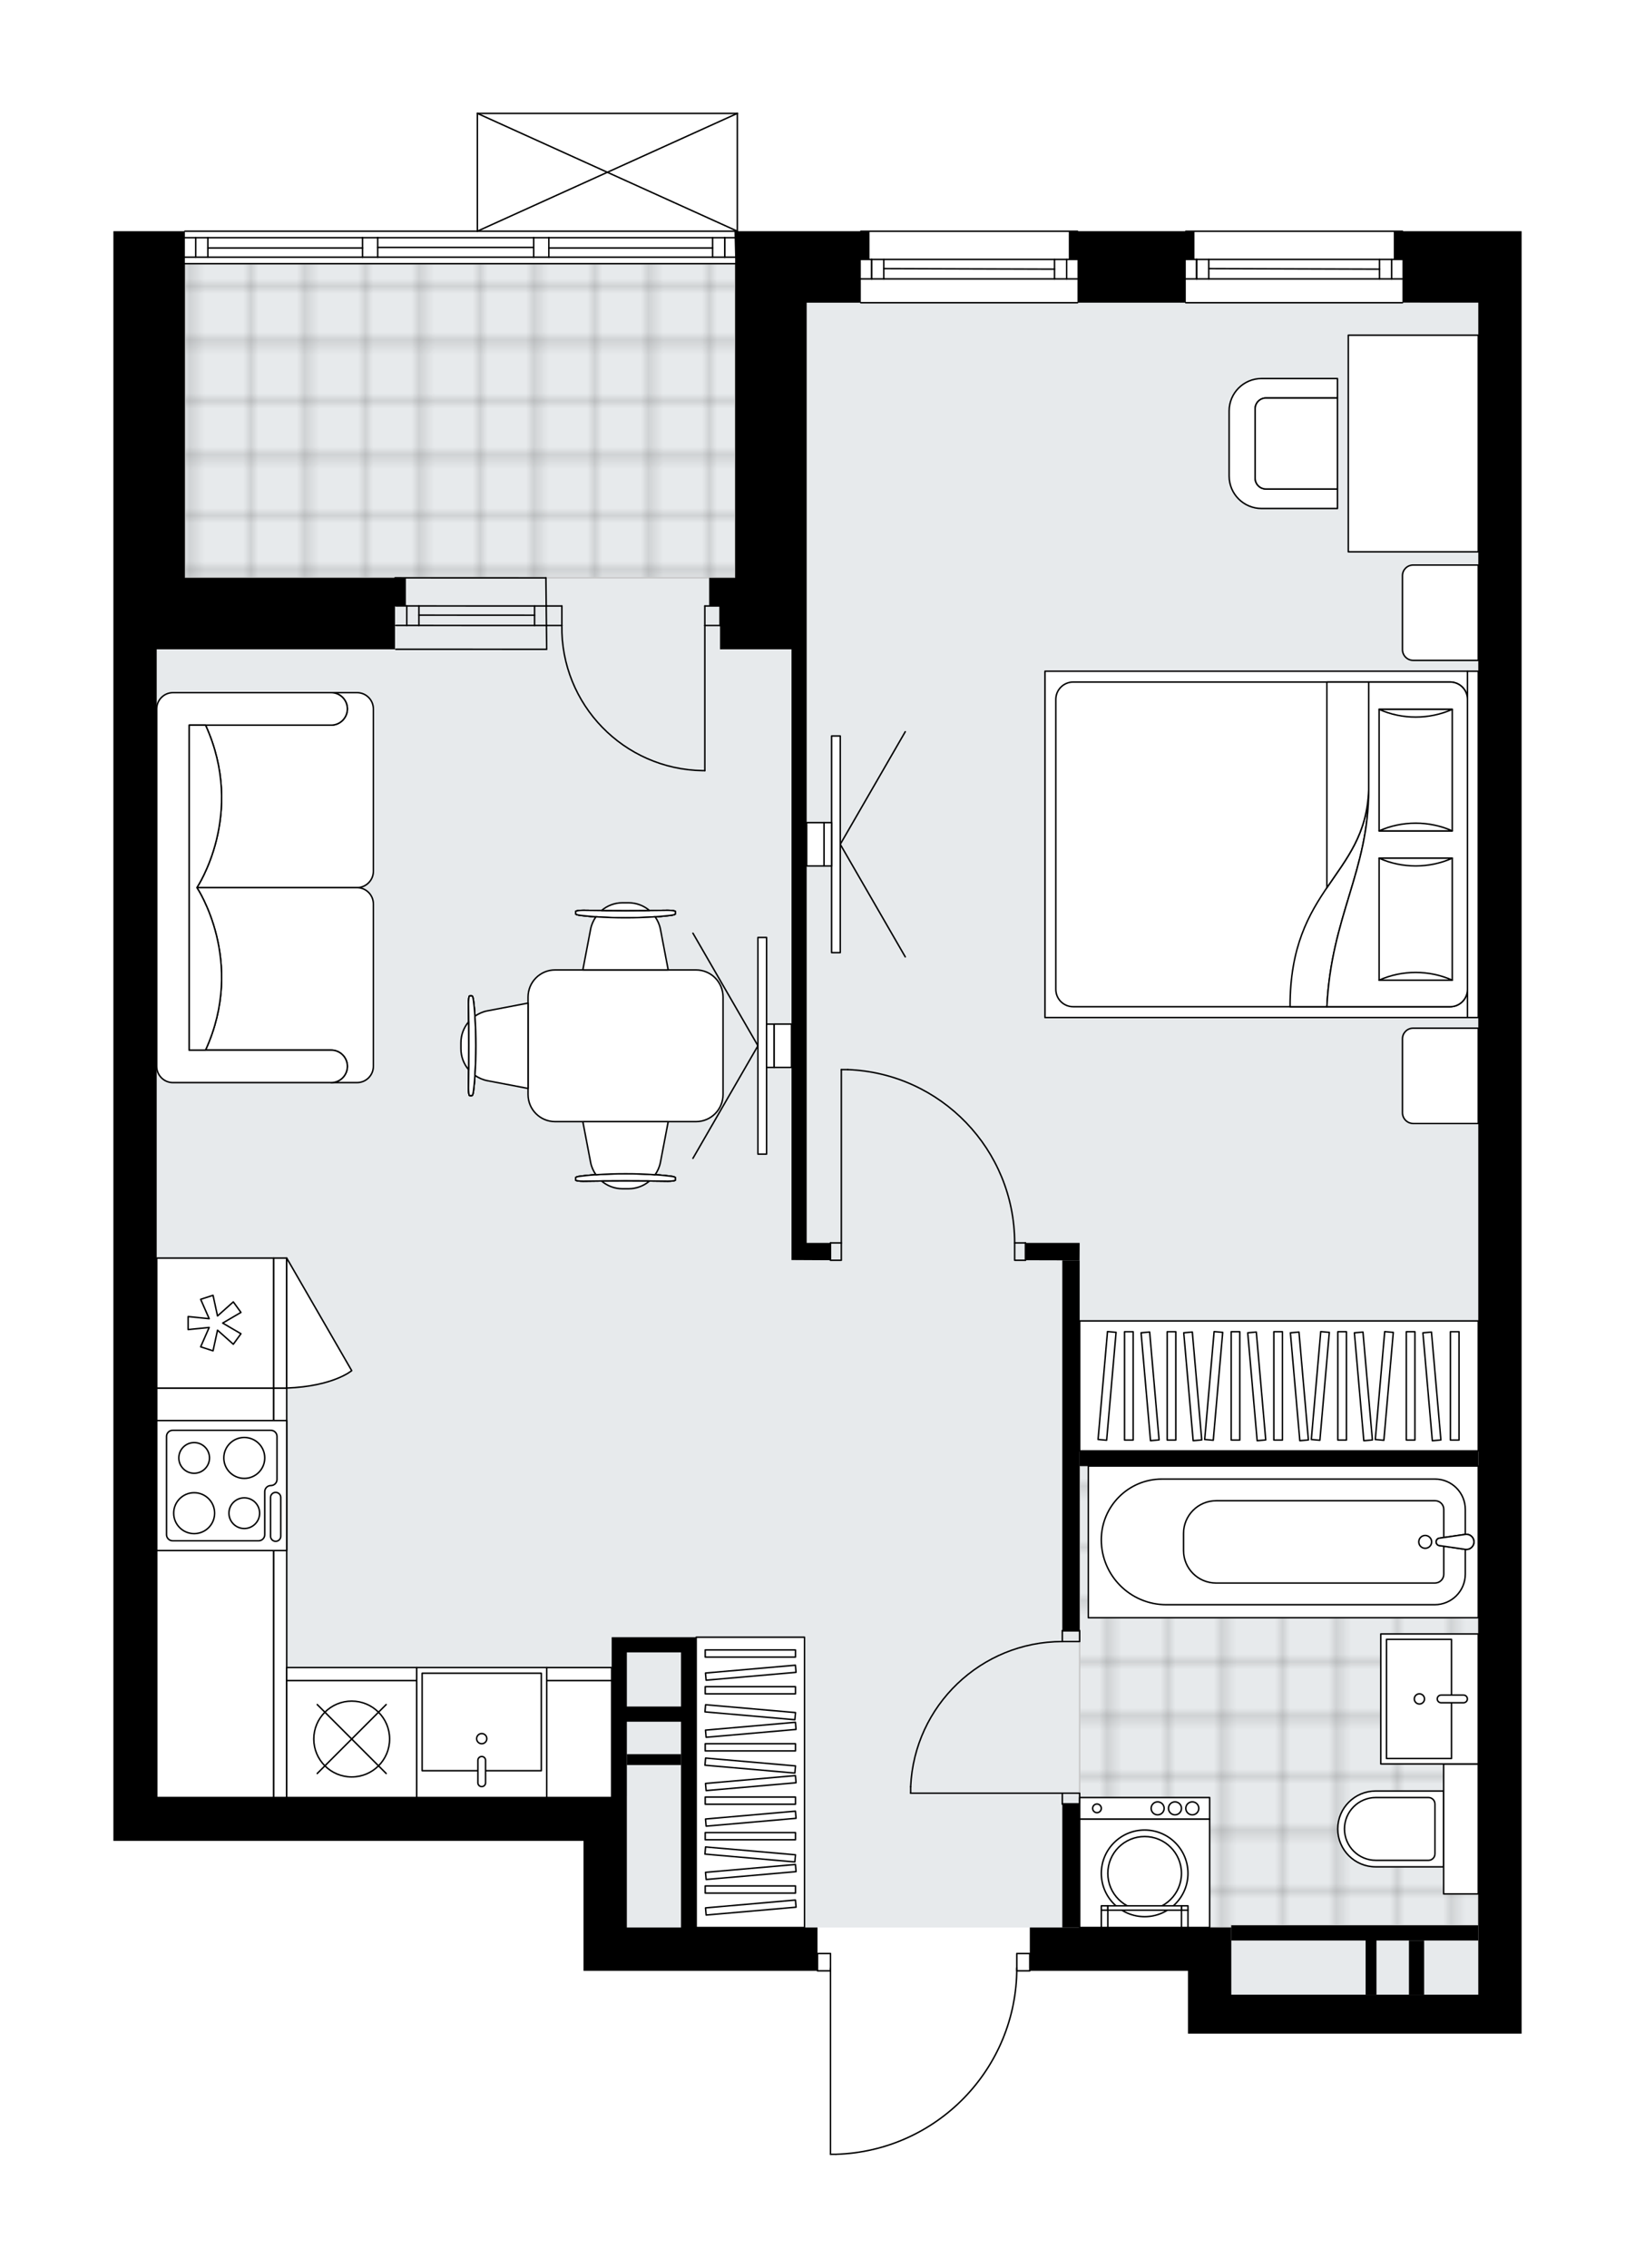 <svg xmlns="http://www.w3.org/2000/svg" xmlns:xlink="http://www.w3.org/1999/xlink" height="2000px" id="Layer_1" style="enable-background:new 0 0 1441.96 2000;" version="1.1" viewBox="0 0 1441.96 2000" width="1441.96px" x="0px" y="0px" xml:space="preserve">
<style type="text/css">
	.st0{fill:none;}
	.st1{opacity:0.25;fill:none;stroke:#070606;stroke-width:0.4;stroke-miterlimit:10;}
	.st2{fill:#FFFFFF;}
	.st3{fill:#E7EAEC;}
	.st4{fill:url(#SVGID_1_);stroke:#C8C8C8;stroke-width:1.3;stroke-miterlimit:10;}
	
		.st5{fill:url(#SVGID_00000119118292399698679950000005600580305107748764_);stroke:#C8C8C8;stroke-width:1.3;stroke-miterlimit:10;}
	.st6{fill:none;stroke:#000000;stroke-width:1.3;stroke-linecap:round;stroke-linejoin:round;stroke-miterlimit:10;}
	.st7{fill:#FFFFFF;stroke:#000000;stroke-width:1.3;stroke-linecap:round;stroke-linejoin:round;stroke-miterlimit:10;}
	.st8{fill:none;stroke:#000000;stroke-width:1.3;stroke-linecap:round;stroke-linejoin:round;}
	.st9{fill:none;stroke:#000000;stroke-width:1.3;stroke-linecap:round;stroke-linejoin:round;stroke-dasharray:9.67,9.67;}
	.st10{fill:none;stroke:#000000;stroke-width:1.3;stroke-linecap:round;stroke-linejoin:round;stroke-dasharray:10.582,10.582;}
	.st11{fill:none;stroke:#000000;stroke-width:1.3;stroke-linecap:round;stroke-linejoin:round;stroke-dasharray:11.315,11.315;}
	.st12{fill:none;stroke:#000000;stroke-width:1.3;stroke-linecap:round;stroke-linejoin:round;stroke-dasharray:9.997,9.997;}
	.st13{font-family:'Arial-BoldMT','Arial'; font-weight:bold;}
	.st14{font-size:100.145px;}
	.st15{font-size:84.738px;}
	.st16{font-family: 'ArialMT','Arial';}
	.st17{font-size:40px;}
</style>
<pattern height="14.57" id="New_Pattern_Swatch_2" patternUnits="userSpaceOnUse" style="overflow:visible;" viewBox="7.49 -22.06 14.57 14.57" width="14.57" x="-278.82" y="0.49">
	<g>
		<rect class="st0" height="14.57" width="14.57" x="7.49" y="-22.06" />
		<g>
			<rect class="st1" height="7.29" width="7.29" x="14.77" y="-7.49" />
		</g>
		<g>
			<rect class="st1" height="7.29" width="7.29" x="0.2" y="-7.49" />
		</g>
		<g>
			<rect class="st1" height="7.29" width="7.29" x="22.06" y="-14.77" />
		</g>
		<g>
			<rect class="st1" height="7.29" width="7.29" x="7.49" y="-14.77" />
			<rect class="st1" height="7.29" width="7.29" x="14.77" y="-22.06" />
		</g>
		<g>
			<rect class="st1" height="7.29" width="7.29" x="0.2" y="-22.06" />
		</g>
		<g>
			<rect class="st1" height="7.29" width="7.29" x="22.06" y="-29.35" />
		</g>
		<g>
			<rect class="st1" height="7.29" width="7.29" x="7.49" y="-29.35" />
		</g>
	</g>
</pattern>
<path class="st2" d="M1341.96,203.9v12.42v12.42v0v38.21v0v334.59v1068.82v88.85v0v34.39h-105.09v0l-150.95,0  h-38.21v-55.41l-138.83,0c0,0.36-0.29,0.65-0.65,0.65h-10.85c-0.79,41.99-17.26,81.58-46.59,111.79  c-30.07,30.97-70.39,48.73-113.54,50.01c-0.01,0-0.01,0-0.02,0h-4.79c-0.36,0-0.65-0.29-0.65-0.65v-161.15h-10.81  c-0.36,0-0.65-0.29-0.65-0.65l-167.49,0h-38.21l0-114.64H115.84v0H100l0-1356.6v0v-20.97v-17.24V203.9l62.4,0v0  c0-0.36,0.29-0.65,0.65-0.65l257.3,0V100c0,0,0-0.01,0-0.01c0-0.04,0.02-0.08,0.02-0.12c0.01-0.04,0.01-0.09,0.03-0.13  c0,0,0,0,0-0.01c0.01-0.03,0.03-0.04,0.05-0.07c0.03-0.05,0.05-0.09,0.09-0.13c0.03-0.03,0.07-0.05,0.1-0.07  c0.04-0.02,0.07-0.05,0.11-0.07c0.05-0.02,0.1-0.02,0.15-0.03c0.03,0,0.06-0.02,0.09-0.02h229.29c0.04,0,0.07,0.01,0.1,0.02  c0.05,0.01,0.1,0.01,0.14,0.03c0.04,0.02,0.07,0.04,0.11,0.07c0.03,0.02,0.07,0.04,0.1,0.07c0.04,0.04,0.06,0.08,0.09,0.13  c0.02,0.02,0.04,0.04,0.05,0.07c0,0,0,0,0,0.01c0.02,0.04,0.02,0.09,0.03,0.13c0.01,0.04,0.02,0.08,0.02,0.12c0,0,0,0.01,0,0.01  v103.9l107.62,0c0.03-0.34,0.3-0.6,0.64-0.6h191.07c0.34,0,0.62,0.27,0.64,0.6l94.25,0c0.03-0.34,0.3-0.6,0.64-0.6h191.07  c0.34,0,0.62,0.27,0.64,0.6L1341.96,203.9z" id="background" />
<g id="floor">
	<polygon class="st3" points="1303.74,1313.39 1303.74,266.96 781.16,266.96 648.37,266.96 648.37,232.56 163.05,232.56    163.05,509.67 138.21,509.67 138.21,1584.05 552.83,1584.05 552.83,1699.99 1085.92,1699.99 1085.92,1759.22 1303.74,1759.22    1303.74,1313.39  " />
	<pattern id="SVGID_1_" patternTransform="matrix(6.74 0 0 6.74 39457.137 30326.252)" xlink:href="#New_Pattern_Swatch_2">
	</pattern>
	<polygon class="st4" points="1303.74,1293.01 1221.58,1293.01 1095.94,1293.01 952.17,1293.01 952.17,1699.99 1085.92,1699.99    1085.92,1698.08 1143.24,1698.08 1143.24,1698.08 1303.74,1698.08  " />
	
		<pattern id="SVGID_00000013171141345905489590000010946886953277042824_" patternTransform="matrix(6.74 0 0 6.74 39457.137 30326.252)" xlink:href="#New_Pattern_Swatch_2">
	</pattern>
	
		<rect height="277.05" style="fill:url(#SVGID_00000013171141345905489590000010946886953277042824_);stroke:#C8C8C8;stroke-width:1.3;stroke-miterlimit:10;" width="485.32" x="163.05" y="232.56" />
	<g id="LINE_00000163049438923370581700000005414246713971432069_">
		<line class="st6" x1="482.14" x2="349.07" y1="551.65" y2="551.6" />
	</g>
	<g id="LINE_00000173881368554046098340000017833631787863879553_">
		<line class="st6" x1="482.14" x2="349.07" y1="534.46" y2="534.41" />
	</g>
	<g id="LINE_00000132796648463078481920000017086384629277794450_">
		<line class="st6" x1="471.44" x2="369.46" y1="542.58" y2="542.53" />
	</g>
	<g id="LINE_00000161601219441849037810000005103596969343900068_">
		<line class="st6" x1="358.76" x2="358.76" y1="551.6" y2="534.41" />
	</g>
	<g id="LINE_00000147181498157597595370000016416421603952716695_">
		<line class="st6" x1="471.44" x2="471.44" y1="551.65" y2="534.46" />
	</g>
	<g id="LINE_00000098213216053389018400000010648582637556839609_">
		<line class="st6" x1="482.14" x2="349.07" y1="572.67" y2="572.62" />
	</g>
	<g id="LINE_00000146468099986583175220000000758371720235197627_">
		<line class="st6" x1="348.39" x2="481.47" y1="509.62" y2="509.67" />
	</g>
	<g id="LINE_00000000200509635186317710000014115918933267659436_">
		<line class="st6" x1="369.46" x2="369.46" y1="551.62" y2="534.42" />
	</g>
	<g id="LINE_00000139251735853555034350000017062961662605396927_">
		<line class="st6" x1="482.14" x2="481.47" y1="572.67" y2="509.67" />
	</g>
	<g id="LINE_00000024682798129868895520000009931981013218140552_">
		<line class="st6" x1="648.37" x2="163.05" y1="232.57" y2="232.56" />
	</g>
	<g id="LINE_00000139996151099661827950000017249791717042372521_">
		<line class="st6" x1="639.16" x2="639.16" y1="226.83" y2="209.64" />
	</g>
	<g id="LINE_00000081635032358046956500000002250013924958697611_">
		<line class="st6" x1="172.61" x2="172.61" y1="226.83" y2="209.64" />
	</g>
	<g id="LINE_00000008858944633313992860000008750363201207871632_">
		<line class="st6" x1="484.05" x2="628.46" y1="218.71" y2="218.71" />
	</g>
	<g id="LINE_00000076595920891282165840000002429830299381899196_">
		<line class="st6" x1="183.31" x2="319.73" y1="218.71" y2="218.71" />
	</g>
	<g id="LINE_00000053519526707483620700000000764988722358712712_">
		<line class="st6" x1="183.31" x2="183.31" y1="209.64" y2="226.83" />
	</g>
	<g id="LINE_00000164481130513975121560000016623216211939080383_">
		<line class="st6" x1="639.16" x2="639.16" y1="226.83" y2="209.64" />
	</g>
	<g id="LINE_00000155140159928904180250000015525551615135380653_">
		<line class="st6" x1="628.46" x2="628.46" y1="209.64" y2="226.83" />
	</g>
	<g id="LINE_00000084505153284189633380000001714361523173355154_">
		<line class="st6" x1="470.68" x2="470.68" y1="226.83" y2="209.64" />
	</g>
	<g id="LINE_00000019671235730015326810000011757954525988440972_">
		<line class="st6" x1="470.68" x2="484.05" y1="209.64" y2="209.64" />
	</g>
	<g id="LINE_00000147923177523233098960000017229233748821594042_">
		<line class="st6" x1="484.05" x2="484.05" y1="209.64" y2="226.83" />
	</g>
	<g id="LINE_00000142162855024500954030000014477881944857590950_">
		<line class="st6" x1="484.05" x2="470.68" y1="226.83" y2="226.83" />
	</g>
	<g id="LINE_00000176731039142225197630000006803092207412151990_">
		<line class="st6" x1="163.05" x2="648.37" y1="203.9" y2="203.9" />
	</g>
	<g id="LINE_00000069366746024886812520000004608541126170065056_">
		<line class="st6" x1="319.73" x2="319.73" y1="226.83" y2="209.64" />
	</g>
	<g id="LINE_00000179648549915916875410000015008892262400773269_">
		<line class="st6" x1="319.73" x2="333.11" y1="209.64" y2="209.64" />
	</g>
	<g id="LINE_00000156566572498964136920000007409952572859048638_">
		<line class="st6" x1="333.11" x2="333.11" y1="209.64" y2="226.83" />
	</g>
	<g id="LINE_00000044879131516221766860000006369647464702881672_">
		<line class="st6" x1="333.11" x2="319.73" y1="226.83" y2="226.83" />
	</g>
	<g id="LINE_00000135676144886533599570000010564269338650263170_">
		<line class="st6" x1="333.11" x2="470.68" y1="218.23" y2="218.23" />
	</g>
	<g id="LWPOLYLINE_00000110467948711832254290000013759531474219350414_">
		<line class="st6" x1="319.73" x2="163.05" y1="226.83" y2="226.83" />
	</g>
	<g id="LWPOLYLINE_00000109000629558740312740000000055520917448067229_">
		<line class="st6" x1="333.11" x2="470.68" y1="226.83" y2="226.83" />
	</g>
	<g id="LWPOLYLINE_00000178899844808680361680000003606099978965884331_">
		<line class="st6" x1="484.05" x2="648.37" y1="226.83" y2="226.83" />
	</g>
	<g id="LWPOLYLINE_00000181056650122761792110000009706500037605338250_">
		<line class="st6" x1="319.73" x2="163.05" y1="209.64" y2="209.64" />
	</g>
	<g id="LWPOLYLINE_00000096769528111763382090000006491216681923202944_">
		<line class="st6" x1="333.11" x2="470.68" y1="209.64" y2="209.64" />
	</g>
	<g id="LWPOLYLINE_00000123423482534546814540000003365397765540515990_">
		<line class="st6" x1="484.05" x2="648.37" y1="209.64" y2="209.64" />
	</g>
	<g id="LINE_00000106867727452613524310000011248950601869722553_">
		<line class="st6" x1="1045.8" x2="1236.87" y1="203.95" y2="203.95" />
	</g>
	<g id="LINE_00000054972806335614576880000017822294793105043628_">
		<line class="st6" x1="1236.87" x2="1045.8" y1="245.99" y2="245.99" />
	</g>
	<g id="LINE_00000065763405142474402220000016979204731354937736_">
		<line class="st6" x1="1055.35" x2="1055.35" y1="228.79" y2="245.99" />
	</g>
	<g id="LINE_00000039100805318943154930000004872691275964868254_">
		<line class="st6" x1="1227.32" x2="1227.32" y1="228.79" y2="245.99" />
	</g>
	<g id="LINE_00000145739135867812938060000001628952090182039447_">
		<line class="st6" x1="1236.87" x2="1045.8" y1="228.79" y2="228.79" />
	</g>
	<g id="LINE_00000182491760898554414530000016335053673781650573_">
		<line class="st6" x1="1216.62" x2="1066.06" y1="237.39" y2="236.91" />
	</g>
	<g id="LINE_00000074410981065413735930000009620579499863621018_">
		<line class="st6" x1="1216.62" x2="1216.62" y1="245.99" y2="228.79" />
	</g>
	<g id="LINE_00000010294897938547935580000008540470298151681673_">
		<line class="st6" x1="1055.35" x2="1055.35" y1="228.79" y2="245.99" />
	</g>
	<g id="LINE_00000046317776397860483530000002130774222199180455_">
		<line class="st6" x1="1066.06" x2="1066.06" y1="245.99" y2="228.79" />
	</g>
	<g id="LINE_00000155132394374514670830000006602843182707296699_">
		<line class="st6" x1="1236.87" x2="1045.8" y1="267.01" y2="267.01" />
	</g>
	<g id="LINE_00000073688525354190734150000004409110564810175119_">
		<line class="st6" x1="759.19" x2="950.27" y1="203.95" y2="203.95" />
	</g>
	<g id="LINE_00000001622498500166607800000010576188220155952298_">
		<line class="st6" x1="950.27" x2="759.19" y1="245.99" y2="245.99" />
	</g>
	<g id="LINE_00000086693465312857774560000014006346354643574971_">
		<line class="st6" x1="768.75" x2="768.75" y1="228.79" y2="245.99" />
	</g>
	<g id="LINE_00000070808566392657054760000013515290690162925979_">
		<line class="st6" x1="940.71" x2="940.71" y1="228.79" y2="245.99" />
	</g>
	<g id="LINE_00000064346926134432831680000011855812621668790947_">
		<line class="st6" x1="950.27" x2="759.19" y1="228.79" y2="228.79" />
	</g>
	<g id="LINE_00000147201279636769584200000000247709264221928886_">
		<line class="st6" x1="930.01" x2="779.45" y1="237.39" y2="236.91" />
	</g>
	<g id="LINE_00000183210337950462151720000005510292166834966199_">
		<line class="st6" x1="930.01" x2="930.01" y1="245.99" y2="228.79" />
	</g>
	<g id="LINE_00000033333093665573533040000013547585249891928741_">
		<line class="st6" x1="768.75" x2="768.75" y1="228.79" y2="245.99" />
	</g>
	<g id="LINE_00000024689256148145164870000016689973713033833358_">
		<line class="st6" x1="779.45" x2="779.45" y1="245.99" y2="228.79" />
	</g>
	<g id="LINE_00000115483574321543594810000011798804470484937365_">
		<line class="st6" x1="950.27" x2="759.19" y1="267.01" y2="267.01" />
	</g>
	<g id="LWPOLYLINE_00000037662984563413221460000007544837364878977173_">
		<rect class="st6" height="15.29" width="11.46" x="896.76" y="1722.92" />
	</g>
	<g id="LWPOLYLINE_00000034081504806410350030000009857050693202605722_">
		<rect class="st6" height="15.29" width="11.46" x="720.98" y="1722.92" />
	</g>
	<g id="LWPOLYLINE_00000053541896593345707850000014358987518898733246_">
		<path class="st6" d="M737.23,1900c88.86-2.63,159.53-75.42,159.53-164.32" />
	</g>
	<g id="LINE_00000152974197653670158690000008295390289801778095_">
		<line class="st6" x1="732.44" x2="732.44" y1="1735.68" y2="1900" />
	</g>
	<g id="LINE_00000022520660917153377720000015237920541568992130_">
		<line class="st6" x1="732.44" x2="737.23" y1="1900" y2="1900" />
	</g>
	<g id="LWPOLYLINE_00000119831874130611238190000015591882502329618354_">
		<rect class="st6" height="15.29" width="9.55" x="732.44" y="1096.2" />
	</g>
	<g id="LWPOLYLINE_00000085243265670825090150000005878377881561378986_">
		<rect class="st6" height="15.29" width="9.55" x="894.85" y="1096.2" />
	</g>
	<g id="LINE_00000145058944759562249200000006091605009306842799_">
		<line class="st6" x1="732.44" x2="732.44" y1="1096.2" y2="1111.49" />
	</g>
	<g id="LINE_00000146465864127801654070000010321750687909209491_">
		<line class="st6" x1="904.41" x2="904.41" y1="1096.2" y2="1111.49" />
	</g>
	<g id="LINE_00000136399354427862024640000007039868698757036709_">
		<line class="st6" x1="742" x2="742" y1="1096.2" y2="943.35" />
	</g>
	<g id="LINE_00000122710204710826884560000000756718691837398157_">
		<line class="st6" x1="747.73" x2="742" y1="943.35" y2="943.35" />
	</g>
	<g id="ARC_00000057844601228750566790000002736351121709914807_">
		<path class="st6" d="M747.73,943.35c82.13,3.18,147.08,70.67,147.12,152.86" />
	</g>
	<g id="LWPOLYLINE_00000068649570221108269070000004241119391823392142_">
		<rect class="st6" height="9.55" width="15.29" x="936.89" y="1581.52" />
	</g>
	<g id="LWPOLYLINE_00000173880643475720213740000017994789594580682924_">
		<rect class="st6" height="9.55" width="15.29" x="936.89" y="1438.22" />
	</g>
	<g id="LINE_00000029026712429254266410000001092870227176999606_">
		<line class="st6" x1="936.89" x2="952.18" y1="1591.08" y2="1591.08" />
	</g>
	<g id="LINE_00000153678705286026498610000017970151889360512391_">
		<line class="st6" x1="936.89" x2="952.18" y1="1438.22" y2="1438.22" />
	</g>
	<g id="LINE_00000168101023876986861410000018012488162268147134_">
		<line class="st6" x1="936.89" x2="803.14" y1="1581.52" y2="1581.52" />
	</g>
	<g id="ARC_00000148647424934299613700000013642194335878950555_">
		<path class="st6" d="M803.14,1575.79c3.18-71.57,62.11-127.97,133.75-128.02" />
	</g>
	<g id="LINE_00000114782345330861140180000000819339855005904046_">
		<line class="st6" x1="803.14" x2="803.14" y1="1581.52" y2="1575.79" />
	</g>
	<g id="ARC_00000010995251092842726220000008381502344488787390_">
		<path class="st6" d="M621.62,679.67c-0.63,0-1.25,0-1.88-0.01c-69.65-1.04-125.27-58.35-124.23-128" />
	</g>
	<g id="LINE_00000057129879191288601820000015403097703982603652_">
		<line class="st6" x1="621.62" x2="621.62" y1="551.65" y2="679.67" />
	</g>
	<g id="LINE_00000134945244934153779060000011034598006262977668_">
		<line class="st6" x1="482.14" x2="495.52" y1="551.65" y2="551.65" />
	</g>
	<g id="LINE_00000016772558481518558840000007720336790596078755_">
		<line class="st6" x1="495.52" x2="495.52" y1="551.65" y2="534.46" />
	</g>
	<g id="LINE_00000108269815978642710560000011124392274881675432_">
		<line class="st6" x1="495.52" x2="482.14" y1="534.46" y2="534.46" />
	</g>
	<g id="LINE_00000010272460921698885900000001101673814624254354_">
		<line class="st6" x1="635" x2="621.62" y1="534.46" y2="534.46" />
	</g>
	<g id="LINE_00000018916399064931934400000005547452605369358753_">
		<line class="st6" x1="621.62" x2="621.62" y1="534.46" y2="551.65" />
	</g>
	<g id="LINE_00000165920194766009586230000002309384667143675548_">
		<line class="st6" x1="621.62" x2="635" y1="551.65" y2="551.65" />
	</g>
	<g id="LINE_00000060006042558301304450000002858957470394943622_">
		<line class="st6" x1="635" x2="635" y1="534.46" y2="551.65" />
	</g>
	<g id="LINE_00000110462834595305068290000003570712462082360196_">
		<line class="st6" x1="421" x2="650.28" y1="100" y2="100" />
	</g>
	<g id="LINE_00000176041312367465691550000006413285714108690349_">
		<line class="st6" x1="650.28" x2="650.28" y1="100" y2="203.9" />
	</g>
	<g id="LINE_00000147212215430468597740000001627974445599958449_">
		<line class="st6" x1="421" x2="421" y1="203.9" y2="100" />
	</g>
	<g id="LWPOLYLINE_00000054245637192079374540000004075518001826451841_">
		<line class="st6" x1="650.28" x2="421" y1="203.9" y2="100" />
	</g>
	<g id="LWPOLYLINE_00000095304255280782522650000016527269064975571130_">
		<line class="st6" x1="421" x2="650.28" y1="203.9" y2="100" />
	</g>
	<g>
		<polygon points="648.37,228.74 648.37,266.96 648.37,266.96 648.37,509.66 635,509.66 625.45,509.66 625.45,534.5 635,534.46     635,572.67 648.37,572.67 698.05,572.67 698.05,1096.2 698.05,1111.31 732.44,1111.49 732.44,1096.2 711.43,1096.2 711.43,266.96     711.43,266.96 711.43,266.96 759.19,266.96 759.19,228.74 766.84,228.74 766.84,203.9 647.73,203.9   " />
		<polygon points="1229.23,203.9 1229.23,228.7 1236.87,228.7 1236.87,266.91 1303.75,266.94 1303.74,1759.22 1085.92,1759.22     1085.92,1754.48 1085.92,1738.2 1085.92,1699.99 908.23,1699.99 908.23,1738.2 1047.71,1738.2 1047.71,1793.61 1070.8,1793.61     1070.8,1793.61 1341.96,1793.61 1341.96,1776.42 1341.96,1759.22 1341.96,266.96 1341.96,249.76 1341.96,228.74 1341.96,226.83     1341.96,203.9   " />
		<polygon points="552.84,1585.35 552.84,1514.65 552.84,1518.47 600.61,1518.47 600.61,1699.99 613.98,1699.99 613.98,1518.47     613.98,1505.1 613.98,1443.95 600.61,1443.95 552.84,1443.95 552.84,1457.33 600.61,1457.33 600.61,1505.1 552.84,1505.1     552.84,1443.95 539.46,1443.95 539.46,1585.35 521.31,1585.35 138.21,1585.35 138.21,572.67 348.39,572.67 348.39,534.46     357.95,534.41 357.95,509.62 348.39,509.62 163.05,509.62 163.05,228.74 163.05,203.9 100,203.9 100,226.83 100,228.74     100,266.96 100,1623.56 131.53,1623.56 514.62,1623.56 514.62,1738.2 546.15,1738.2 720.98,1738.2 720.98,1699.99 552.84,1699.99       " />
		<rect height="108.91" width="15.29" x="936.89" y="1591.08" />
		<polygon points="1204.39,1711.45 1204.39,1759.22 1213.94,1759.22 1213.94,1711.45 1303.74,1711.45 1303.74,1698.08     1085.92,1698.08 1085.92,1699.99 1085.92,1711.45   " />
		<rect height="47.77" width="13.38" x="1242.6" y="1711.45" />
		<polygon points="950.27,266.96 1045.8,266.96 1045.8,228.74 1053.44,228.74 1053.44,203.9 942.62,203.9 942.62,228.74     950.27,228.74   " />
		<rect height="9.55" width="47.77" x="552.84" y="1547.13" />
		<polygon points="952.18,1096.2 904.41,1096.2 904.41,1111.49 952.09,1111.61   " />
		<polygon points="1303.75,1293.01 1303.75,1279.63 952.18,1279.63 952.21,1293.01   " />
		<polygon points="936.89,1438.22 952.18,1438.22 952.18,1279.63 952.18,1111.61 952.09,1111.61 936.89,1111.61   " />
	</g>
</g>
<g id="mebel">
	<g>
		
			<rect class="st7" height="103.18" transform="matrix(6.123234e-17 -1 1 6.123234e-17 -1214.978 1594.592)" width="361.12" x="9.25" y="1353.2" />
		
			<rect class="st7" height="11.46" transform="matrix(6.123234e-17 -1 1 6.123234e-17 -1157.657 1651.913)" width="361.12" x="66.57" y="1399.05" />
	</g>
	<g>
		
			<rect class="st7" height="103.18" transform="matrix(-1 -8.939262e-11 8.939262e-11 -1 1021.627 3067.515)" width="57.32" x="482.15" y="1482.17" />
		
			<rect class="st7" height="11.46" transform="matrix(-1 -8.939262e-11 8.939262e-11 -1 1021.627 2952.873)" width="57.32" x="482.15" y="1470.7" />
	</g>
	<g>
		<path class="st7" d="M1236.87,507.74v65.14c0,5.28,4.28,9.55,9.55,9.55h57.32v-84.07h-57.5    C1241.07,498.37,1236.87,502.57,1236.87,507.74z" />
		<path class="st7" d="M1236.87,916.2v65.14c0,5.28,4.28,9.55,9.55,9.55h57.32v-84.07h-57.5    C1241.07,906.83,1236.87,911.03,1236.87,916.2z" />
		<g>
			
				<rect class="st7" height="9.55" transform="matrix(-1.344722e-10 1 -1 -1.344722e-10 2043.693 -554.25)" width="305.45" x="1146.25" y="739.94" />
			
				<rect class="st7" height="372.59" transform="matrix(-1.344722e-10 1 -1 -1.344722e-10 1852.622 -363.179)" width="305.45" x="955.17" y="558.43" />
			<path class="st7" d="M1294.19,616.83v255.77c0,8.44-6.84,15.29-15.29,15.29H946.45c-8.44,0-15.29-6.84-15.29-15.29V616.83     c0-8.44,6.84-15.29,15.29-15.29h332.46C1287.35,601.55,1294.19,608.39,1294.19,616.83z" />
			<path class="st7" d="M1170.23,887.89c3.91-79.89,36.83-119.48,36.86-191.42c-2.6,76.97-69.49,85.19-69.35,191.42L1170.23,887.89z     " />
			<g>
				<path class="st7" d="M1170.23,887.89c3.91-79.89,36.83-119.48,36.86-191.42l0-94.93h71.82c8.44,0,15.29,6.84,15.29,15.29v255.77      c0,8.44-6.84,15.29-15.29,15.29L1170.23,887.89L1170.23,887.89z" />
			</g>
			
				<rect class="st7" height="64.52" transform="matrix(-1.342981e-10 1 -1 -1.342981e-10 1927.749 -569.31)" width="107.19" x="1194.93" y="646.96" />
			<path class="st7" d="M1216.27,732.81c20.27-9.08,44.25-9.08,64.52,0H1216.27z" />
			<path class="st7" d="M1280.79,625.62c-20.27,9.08-44.25,9.08-64.52,0H1280.79z" />
			
				<rect class="st7" height="64.52" transform="matrix(-1.348985e-10 1 -1 -1.348985e-10 2059.221 -437.838)" width="107.6" x="1194.73" y="778.43" />
			<path class="st7" d="M1216.27,864.49c20.27-9.11,44.25-9.11,64.52,0H1216.27z" />
			<path class="st7" d="M1280.79,756.89c-20.27,9.11-44.25,9.11-64.52,0H1280.79z" />
			<g>
				<path class="st7" d="M1207.09,696.47v-94.93h-36.86v181.38C1187.62,757.23,1205.75,735.83,1207.09,696.47z" />
			</g>
		</g>
	</g>
	<g>
		
			<rect class="st7" height="351.57" transform="matrix(1.890668e-10 -1 1 1.890668e-10 -94.35 2350.274)" width="114.64" x="1070.64" y="1046.53" />
		<g>
			
				<rect class="st7" height="7.59" transform="matrix(1.797940e-10 -1 1 1.797940e-10 -226.753 2217.871)" width="95.54" x="947.79" y="1218.52" />
			
				<rect class="st7" height="7.59" transform="matrix(1.796608e-10 -1 1 1.796608e-10 -189.133 2255.49)" width="95.54" x="985.41" y="1218.52" />
			
				<rect class="st7" height="7.59" transform="matrix(1.801946e-10 -1 1 1.801946e-10 -132.704 2311.919)" width="95.54" x="1041.84" y="1218.52" />
			
				<rect class="st7" height="7.59" transform="matrix(1.794139e-10 -1 1 1.794139e-10 -95.085 2349.539)" width="95.54" x="1079.46" y="1218.52" />
			
				<rect class="st7" height="7.59" transform="matrix(1.796608e-10 -1 1 1.796608e-10 -38.656 2405.968)" width="95.54" x="1135.89" y="1218.52" />
			
				<rect class="st7" height="7.59" transform="matrix(0.087 -0.996 0.996 0.087 -326.04 2088.813)" width="95.54" x="928.98" y="1218.52" />
			
				<rect class="st7" height="7.59" transform="matrix(0.087 -0.996 0.996 0.087 -240.189 2182.504)" width="95.54" x="1023.03" y="1218.52" />
			
				<rect class="st7" height="7.59" transform="matrix(0.087 -0.996 0.996 0.087 -154.338 2276.194)" width="95.54" x="1117.08" y="1218.52" />
			
				<rect class="st7" height="7.59" transform="matrix(-0.087 -0.996 0.996 -0.087 -114.884 2339.352)" width="95.54" x="966.6" y="1218.52" />
			
				<rect class="st7" height="7.59" transform="matrix(-0.087 -0.996 0.996 -0.087 -73.986 2376.829)" width="95.54" x="1004.22" y="1218.52" />
			
				<rect class="st7" height="7.59" transform="matrix(-0.087 -0.996 0.996 -0.087 -12.639 2433.043)" width="95.54" x="1060.65" y="1218.52" />
			
				<rect class="st7" height="7.59" transform="matrix(-0.087 -0.996 0.996 -0.087 28.259 2470.519)" width="95.54" x="1098.27" y="1218.52" />
			
				<rect class="st7" height="7.59" transform="matrix(0.087 -0.996 0.996 0.087 -102.827 2332.408)" width="95.54" x="1173.51" y="1218.52" />
			
				<rect class="st7" height="7.59" transform="matrix(-0.087 -0.996 0.996 -0.087 89.606 2526.733)" width="95.54" x="1154.7" y="1218.52" />
			
				<rect class="st7" height="7.59" transform="matrix(1.795471e-10 -1 1 1.795471e-10 21.751 2466.375)" width="95.54" x="1196.3" y="1218.52" />
			
				<rect class="st7" height="7.59" transform="matrix(1.796803e-10 -1 1 1.796803e-10 60.637 2505.262)" width="95.54" x="1235.18" y="1218.52" />
			
				<rect class="st7" height="7.59" transform="matrix(-0.087 -0.996 0.996 -0.087 155.279 2586.911)" width="95.54" x="1215.11" y="1218.52" />
		</g>
	</g>
	<g>
		<path class="st7" d="M613.79,989.23h-124.2c-13.19,0-23.88-10.69-23.88-23.88v-86.03c0-13.19,10.69-23.88,23.88-23.88h124.2    c13.19,0,23.88,10.69,23.88,23.88v86.03C637.67,978.54,626.98,989.23,613.79,989.23z" />
		<g>
			<g id="LINE_00000025404140415186668560000008658398792016145552_">
				<path class="st7" d="M591.39,807.3c-23.13,2.91-56.33,2.91-79.45,0c-2.67-0.34-4.22-0.84-4.22-1.37v-0.13v-1.89      c0-0.57,2.99-1.03,6.69-1.03c24.77,0.39,49.74,0.39,74.52,0c3.69,0,6.69,0.46,6.69,1.03v1.89v0.13      C595.61,806.47,594.06,806.97,591.39,807.3z" />
			</g>
			<g id="LINE_00000143609232637122091060000003337656432412502443_">
				<path class="st7" d="M591.39,807.3c-23.13,2.91-56.33,2.91-79.45,0c-2.67-0.34-4.22-0.84-4.22-1.37v-0.13v-1.89      c0-0.57,2.99-1.03,6.69-1.03c24.77,0.39,49.74,0.39,74.52,0c3.69,0,6.69,0.46,6.69,1.03v1.89v0.13      C595.61,806.47,594.06,806.97,591.39,807.3z" />
			</g>
			<g id="LINE_00000024714927265136426220000004264342001160643728_">
				<path class="st7" d="M591.39,807.3c-23.13,2.91-56.33,2.91-79.45,0c-2.67-0.34-4.22-0.84-4.22-1.37v-0.13v-1.89      c0-0.57,2.99-1.03,6.69-1.03c24.77,0.39,49.74,0.39,74.52,0c3.69,0,6.69,0.46,6.69,1.03v1.89v0.13      C595.61,806.47,594.06,806.97,591.39,807.3z" />
			</g>
			<path class="st7" d="M572.78,803.01c-5.03-4.25-11.5-6.79-18.48-6.79h-5.27c-6.99,0-13.46,2.54-18.48,6.79     C544.62,803.14,558.7,803.14,572.78,803.01z" />
			<path class="st7" d="M589.3,855.43l-6.85-35.92c-0.77-4.06-2.46-7.72-4.71-10.94c-16.58,1.17-35.58,1.17-52.16,0     c-2.24,3.22-3.93,6.88-4.71,10.94l-6.85,35.92H589.3z" />
		</g>
		<g>
			<g id="LINE_00000097498765337940327100000002059861541404088482_">
				<path class="st7" d="M417.58,882.6c2.91,23.13,2.91,56.33,0,79.45c-0.34,2.67-0.84,4.22-1.37,4.22h-0.13h-1.89      c-0.57,0-1.03-2.99-1.03-6.69c0.39-24.77,0.39-49.74,0-74.52c0-3.69,0.46-6.69,1.03-6.69h1.89h0.13      C416.74,878.38,417.25,879.93,417.58,882.6z" />
			</g>
			<g id="LINE_00000016756604807930876000000008216250221318304172_">
				<path class="st7" d="M417.58,882.6c2.91,23.13,2.91,56.33,0,79.45c-0.34,2.67-0.84,4.22-1.37,4.22h-0.13h-1.89      c-0.57,0-1.03-2.99-1.03-6.69c0.39-24.77,0.39-49.74,0-74.52c0-3.69,0.46-6.69,1.03-6.69h1.89h0.13      C416.74,878.38,417.25,879.93,417.58,882.6z" />
			</g>
			<g id="LINE_00000029747337221277739990000011783464766872053675_">
				<path class="st7" d="M417.58,882.6c2.91,23.13,2.91,56.33,0,79.45c-0.34,2.67-0.84,4.22-1.37,4.22h-0.13h-1.89      c-0.57,0-1.03-2.99-1.03-6.69c0.39-24.77,0.39-49.74,0-74.52c0-3.69,0.46-6.69,1.03-6.69h1.89h0.13      C416.74,878.38,417.25,879.93,417.58,882.6z" />
			</g>
			<path class="st7" d="M413.29,901.21c-4.25,5.03-6.79,11.5-6.79,18.48v5.27c0,6.99,2.54,13.46,6.79,18.48     C413.42,929.37,413.42,915.29,413.29,901.21z" />
			<path class="st7" d="M465.71,884.69l-35.92,6.85c-4.06,0.77-7.72,2.46-10.94,4.71c1.17,16.58,1.17,35.58,0,52.16     c3.22,2.24,6.88,3.93,10.94,4.71l35.92,6.85V884.69z" />
		</g>
		<g>
			<g id="LINE_00000054261605484218161070000000359601113726654092_">
				<path class="st7" d="M511.94,1037.36c23.13-2.91,56.33-2.91,79.45,0c2.67,0.34,4.22,0.84,4.22,1.37v0.13v1.89      c0,0.57-2.99,1.03-6.69,1.03c-24.77-0.39-49.74-0.39-74.52,0c-3.69,0-6.69-0.46-6.69-1.03v-1.89v-0.13      C507.72,1038.2,509.27,1037.69,511.94,1037.36z" />
			</g>
			<g id="LINE_00000022545408370872484580000004504027067974452372_">
				<path class="st7" d="M511.94,1037.36c23.13-2.91,56.33-2.91,79.45,0c2.67,0.34,4.22,0.84,4.22,1.37v0.13v1.89      c0,0.57-2.99,1.03-6.69,1.03c-24.77-0.39-49.74-0.39-74.52,0c-3.69,0-6.69-0.46-6.69-1.03v-1.89v-0.13      C507.72,1038.2,509.27,1037.69,511.94,1037.36z" />
			</g>
			<g id="LINE_00000132809567136178767880000014881821346729940155_">
				<path class="st7" d="M511.94,1037.36c23.13-2.91,56.33-2.91,79.45,0c2.67,0.34,4.22,0.84,4.22,1.37v0.13v1.89      c0,0.57-2.99,1.03-6.69,1.03c-24.77-0.39-49.74-0.39-74.52,0c-3.69,0-6.69-0.46-6.69-1.03v-1.89v-0.13      C507.72,1038.2,509.27,1037.69,511.94,1037.36z" />
			</g>
			<path class="st7" d="M530.55,1041.65c5.03,4.25,11.5,6.79,18.48,6.79h5.27c6.99,0,13.46-2.54,18.48-6.79     C558.7,1041.52,544.62,1041.52,530.55,1041.65z" />
			<path class="st7" d="M514.02,989.23l6.85,35.92c0.77,4.06,2.46,7.72,4.71,10.94c16.58-1.17,35.58-1.17,52.16,0     c2.24-3.22,3.93-6.88,4.71-10.94l6.85-35.92H514.02z" />
		</g>
	</g>
	<g>
		<g>
			<g id="LINE_00000155847825379590166830000013037676421816817311_">
				<line class="st7" x1="668.44" x2="611.12" y1="922.33" y2="1021.61" />
			</g>
			<g id="LINE_00000044867883972125098150000011049090509176709248_">
				<line class="st7" x1="668.44" x2="611.12" y1="922.33" y2="823.05" />
			</g>
		</g>
		<rect class="st7" height="191.07" width="7.64" x="668.44" y="826.8" />
		
			<rect class="st7" height="38.21" transform="matrix(-1 -8.064806e-11 8.064806e-11 -1 1358.849 1844.661)" width="6.69" x="676.08" y="903.22" />
		<rect class="st7" height="38.21" width="15.29" x="682.77" y="903.22" />
	</g>
	<g>
		<g>
			<g id="LINE_00000116915425240405269210000011553501114093333179_">
				<line class="st7" x1="741.05" x2="798.37" y1="744.64" y2="645.35" />
			</g>
			<g id="LINE_00000165913248184482099560000000616592264453913263_">
				<line class="st7" x1="741.05" x2="798.37" y1="744.64" y2="843.92" />
			</g>
		</g>
		
			<rect class="st7" height="191.07" transform="matrix(-1 -1.845689e-10 1.845689e-10 -1 1474.448 1489.271)" width="7.64" x="733.4" y="649.1" />
		<rect class="st7" height="38.21" width="6.69" x="726.72" y="725.53" />
		
			<rect class="st7" height="38.21" transform="matrix(-1 -1.805228e-10 1.805228e-10 -1 1438.145 1489.271)" width="15.29" x="711.43" y="725.53" />
	</g>
	<g>
		<g>
			<g>
				<path class="st7" d="M1179.55,431.28h-63.05c-5.28,0-9.55-4.28-9.55-9.55v-61.14c0-5.28,4.28-9.55,9.55-9.55h63.05v-17.2h-66.9      c-15.82,0-28.64,12.82-28.64,28.64v57.36c0,15.82,12.82,28.64,28.64,28.64h66.9V431.28z" />
			</g>
			<path class="st7" d="M1106.95,360.58v61.14c0,5.28,4.28,9.55,9.55,9.55h63.05v-80.25h-63.05     C1111.22,351.03,1106.95,355.31,1106.95,360.58z" />
		</g>
		
			<rect class="st7" height="114.64" transform="matrix(-4.485852e-11 1 -1 -4.485852e-11 1637.581 -855.272)" width="191.07" x="1150.89" y="333.83" />
	</g>
	<g>
		
			<rect class="st7" height="256.03" transform="matrix(-1 -1.884005e-10 1.884005e-10 -1 1323.503 3143.943)" width="95.54" x="613.98" y="1443.95" />
		<g>
			
				<rect class="st7" height="6.33" transform="matrix(-1 -1.795849e-10 1.795849e-10 -1 1323.503 3332.954)" width="79.61" x="621.94" y="1663.31" />
			
				<rect class="st7" height="6.33" transform="matrix(-1 -1.794250e-10 1.794250e-10 -1 1323.503 3238.906)" width="79.61" x="621.94" y="1616.29" />
			
				<rect class="st7" height="6.33" transform="matrix(-1 -1.794250e-10 1.794250e-10 -1 1323.503 3176.207)" width="79.61" x="621.94" y="1584.94" />
			
				<rect class="st7" height="6.33" transform="matrix(-1 -1.803390e-10 1.803390e-10 -1 1323.503 3082.159)" width="79.61" x="621.94" y="1537.92" />
			
				<rect class="st7" height="6.33" transform="matrix(-0.996 -0.087 0.087 -0.996 1178.474 3321.708)" width="79.61" x="621.94" y="1631.96" />
			
				<rect class="st7" height="6.33" transform="matrix(-0.996 -0.087 0.087 -0.996 1185.304 3165.26)" width="79.61" x="621.94" y="1553.59" />
			
				<rect class="st7" height="6.33" transform="matrix(-0.996 0.087 -0.087 -0.996 1467.594 3300.227)" width="79.61" x="621.94" y="1678.99" />
			
				<rect class="st7" height="6.33" transform="matrix(-0.996 0.087 -0.087 -0.996 1464.861 3237.647)" width="79.61" x="621.94" y="1647.64" />
			
				<rect class="st7" height="6.33" transform="matrix(-0.996 0.087 -0.087 -0.996 1460.763 3143.778)" width="79.61" x="621.94" y="1600.61" />
			
				<rect class="st7" height="6.33" transform="matrix(-0.996 0.087 -0.087 -0.996 1458.031 3081.198)" width="79.61" x="621.94" y="1569.27" />
			
				<rect class="st7" height="6.33" transform="matrix(-0.996 -0.087 0.087 -0.996 1189.403 3071.39)" width="79.61" x="621.94" y="1506.57" />
			
				<rect class="st7" height="6.33" transform="matrix(-0.996 0.087 -0.087 -0.996 1453.932 2987.329)" width="79.61" x="621.94" y="1522.24" />
			
				<rect class="st7" height="6.33" transform="matrix(-1 -1.794250e-10 1.794250e-10 -1 1323.503 2981.479)" width="79.61" x="621.94" y="1487.58" />
			
				<rect class="st7" height="6.33" transform="matrix(-1 -1.804762e-10 1.804762e-10 -1 1323.503 2916.669)" width="79.61" x="621.94" y="1455.17" />
			
				<rect class="st7" height="6.33" transform="matrix(-0.996 0.087 -0.087 -0.996 1449.545 2886.842)" width="79.61" x="621.94" y="1471.9" />
		</g>
	</g>
	<g>
		<path class="st7" d="M292.03,639.55L292.03,639.55c7.91,0,14.33-6.42,14.33-14.33v0c0-7.91-6.42-14.33-14.33-14.33h0h22.88    c7.94,0,14.38,6.44,14.38,14.38v143.18c0,7.92-6.48,14.4-14.4,14.4l-141.24,0c0,0,43.47-64.62,7.62-143.3H292.03z" />
		<path class="st7" d="M292.03,926.15L292.03,926.15c7.91,0,14.33,6.42,14.33,14.33v0c0,7.91-6.42,14.33-14.33,14.33h0h22.88    c7.94,0,14.38-6.44,14.38-14.38V797.25c0-7.92-6.48-14.4-14.4-14.4l-141.24,0c0,0,43.47,64.62,7.62,143.3H292.03z" />
		<path class="st7" d="M152.54,610.89h139.48c7.91,0,14.33,6.42,14.33,14.33v0c0,7.91-6.42,14.33-14.33,14.33H166.88v286.61h125.15    c7.91,0,14.33,6.42,14.33,14.33l0,0c0,7.91-6.42,14.33-14.33,14.33H152.54c-7.91,0-14.33-6.42-14.33-14.33V625.22    C138.21,617.33,144.66,610.89,152.54,610.89z" />
		<path class="st7" d="M181.27,926.15c35.85-78.68-7.62-143.3-7.62-143.3v-0.01c0,0,43.47-64.62,7.62-143.3h-14.39v286.61    L181.27,926.15z" />
	</g>
	<g>
		<path class="st7" d="M1179.8,1613.05L1179.8,1613.05c0-18.47,14.97-33.44,33.44-33.44h59.93v66.87h-59.93    C1194.77,1646.49,1179.8,1631.52,1179.8,1613.05z" />
		
			<rect class="st7" height="30.57" transform="matrix(-4.448993e-11 1 -1 -4.448993e-11 2901.51 324.589)" width="114.64" x="1231.14" y="1597.76" />
		<path class="st7" d="M1185.73,1613.05L1185.73,1613.05c0-15.3,12.4-27.71,27.71-27.71h46.36c3.17,0,5.73,2.57,5.73,5.73v43.95    c0,3.17-2.57,5.73-5.73,5.73h-46.36C1198.14,1640.75,1185.73,1628.35,1185.73,1613.05z" />
	</g>
	<g>
		<g>
			
				<rect class="st7" height="19.11" transform="matrix(-1 -8.993219e-11 8.993219e-11 -1 2018.996 3189.788)" width="114.64" x="952.18" y="1585.34" />
			
				<rect class="st7" height="95.54" transform="matrix(-1 -8.993219e-11 8.993219e-11 -1 2018.996 3304.431)" width="114.64" x="952.18" y="1604.45" />
			<g id="CIRCLE_00000111886347122117334720000006925207928908649899_">
				<circle class="st7" cx="1009.5" cy="1652.22" r="38.21" />
			</g>
			<g id="CIRCLE_00000005240070050938606680000008706604956895017097_">
				<circle class="st7" cx="1009.5" cy="1652.22" r="32.48" />
			</g>
			<g id="CIRCLE_00000011715480936214483470000011286181976582257027_">
				<circle class="st7" cx="967.46" cy="1594.89" r="3.82" />
			</g>
			<g id="CIRCLE_00000142866067648595598080000001282388290923157416_">
				<circle class="st7" cx="1020.96" cy="1594.89" r="5.73" />
			</g>
			<g id="CIRCLE_00000072251890049174852780000004325338653499675536_">
				<circle class="st7" cx="1036.25" cy="1594.89" r="5.73" />
			</g>
			<g id="CIRCLE_00000031891832087992422180000016083761529266979994_">
				<circle class="st7" cx="1051.53" cy="1594.89" r="5.73" />
			</g>
		</g>
		<g>
			
				<rect class="st7" height="15.29" transform="matrix(-1 -8.123736e-11 8.123736e-11 -1 2089.692 3384.68)" width="5.73" x="1041.98" y="1684.7" />
			
				<rect class="st7" height="3.82" transform="matrix(-1 -8.123736e-11 8.123736e-11 -1 2089.692 3365.573)" width="5.73" x="1041.98" y="1680.88" />
			
				<rect class="st7" height="15.29" transform="matrix(-1 -9.424785e-11 9.424785e-11 -1 1948.3 3384.68)" width="5.73" x="971.28" y="1684.7" />
			
				<rect class="st7" height="3.82" transform="matrix(-1 -9.424785e-11 9.424785e-11 -1 1948.3 3365.573)" width="5.73" x="971.28" y="1680.88" />
			<rect class="st7" height="3.82" width="64.96" x="977.02" y="1680.88" />
		</g>
	</g>
	<g>
		
			<rect class="st7" height="343.93" transform="matrix(-4.511077e-11 1 -1 -4.511077e-11 2491.66 228.094)" width="133.75" x="1064.91" y="1187.91" />
		<g id="ARC_00000043421777381862498330000013865697832524834214_">
			<path class="st7" d="M1292.29,1353.28c0.64-0.09,1.29-0.09,1.93,0c3.64,0.53,6.17,3.92,5.64,7.56c-0.53,3.64-3.92,6.17-7.56,5.64     l-23.33-3.4c-1.08-0.32-1.92-1.16-2.24-2.24c-0.53-1.76,0.48-3.62,2.24-4.15L1292.29,1353.28z" />
		</g>
		<path class="st7" d="M1292.28,1388.34v-21.87l-23.32-3.4c-1.08-0.32-1.92-1.16-2.24-2.24c-0.53-1.76,0.48-3.62,2.24-4.15    l23.32-3.4v-22.06c0-14.77-11.98-26.75-26.75-26.75h-240.71c-29.57,0-53.54,23.97-53.54,53.54c0,31.64,25.65,57.28,57.28,57.28    h236.77C1280.22,1415.29,1292.28,1403.22,1292.28,1388.34z" />
		<path class="st7" d="M1273.31,1388.4v-24.7l-4.35-0.63c-1.08-0.32-1.92-1.16-2.24-2.24c-0.53-1.76,0.48-3.62,2.24-4.15l4.35-0.63    v-24.83c0-4.22-3.42-7.64-7.64-7.64h-193.03c-15.93,0-28.84,12.91-28.84,28.84v15.11c0,15.83,12.83,28.66,28.66,28.66h193.07    C1269.83,1396.18,1273.31,1392.7,1273.31,1388.4z" />
		<g id="ARC_00000144331336015865267300000016109061742090495142_">
			<path class="st7" d="M1292.29,1353.28c0.64-0.09,1.29-0.09,1.93,0c3.64,0.53,6.17,3.92,5.64,7.56c-0.53,3.64-3.92,6.17-7.56,5.64     l-23.33-3.4c-1.08-0.32-1.92-1.16-2.24-2.24c-0.53-1.76,0.48-3.62,2.24-4.15L1292.29,1353.28z" />
		</g>
		<circle class="st7" cx="1256.93" cy="1359.88" r="5.67" />
	</g>
	<g>
		
			<rect class="st7" height="85.98" transform="matrix(-4.489938e-11 1 -1 -4.489938e-11 2759.159 237.648)" width="114.65" x="1203.43" y="1455.41" />
		
			<rect class="st7" height="57.32" transform="matrix(-4.491714e-11 1 -1 -4.491714e-11 2749.84 246.928)" width="105.09" x="1198.91" y="1469.72" />
		<path class="st7" d="M1267.56,1498.38L1267.56,1498.38c0-1.87,1.51-3.38,3.38-3.38h19.81c1.87,0,3.38,1.51,3.38,3.38l0,0    c0,1.87-1.51,3.38-3.38,3.38h-19.81C1269.08,1501.76,1267.56,1500.25,1267.56,1498.38z" />
		<circle class="st7" cx="1251.82" cy="1498.38" r="4.49" />
	</g>
	<g>
		
			<rect class="st7" height="114.64" transform="matrix(4.491858e-11 -1 1 4.491858e-11 -1114.663 1505.736)" width="114.64" x="138.22" y="1252.88" />
		<path class="st7" d="M152.28,1358.92h75.79c2.99,0,5.41-2.42,5.41-5.41v-37.9c0-2.99,2.42-5.41,5.41-5.41h0    c2.99,0,5.41-2.42,5.41-5.41v-37.9c0-2.99-2.42-5.41-5.41-5.41h-86.62c-2.99,0-5.41,2.42-5.41,5.41v86.62    C146.87,1356.5,149.29,1358.92,152.28,1358.92z" />
		<path class="st7" d="M247.62,1320.73v34.15c0,2.49-2.02,4.51-4.51,4.51l0,0c-2.49,0-4.51-2.02-4.51-4.51v-34.15    c0-2.49,2.02-4.51,4.51-4.51l0,0C245.61,1316.22,247.62,1318.24,247.62,1320.73z" />
		<circle class="st7" cx="171.23" cy="1334.56" r="18.05" />
		<circle class="st7" cx="215.44" cy="1285.84" r="18.05" />
		<circle class="st7" cx="215.44" cy="1334.56" r="13.53" />
		<circle class="st7" cx="171.23" cy="1285.84" r="13.53" />
	</g>
	<g>
		
			<rect class="st7" height="103.18" transform="matrix(-1 -4.525192e-11 4.525192e-11 -1 620.358 3067.504)" width="114.64" x="252.86" y="1482.16" />
		
			<rect class="st7" height="11.46" transform="matrix(-1 -4.525192e-11 4.525192e-11 -1 620.358 2952.861)" width="114.64" x="252.86" y="1470.7" />
		<circle class="st7" cx="310.18" cy="1533.75" r="33.44" />
		<line class="st7" x1="279.78" x2="340.58" y1="1564.15" y2="1503.35" />
		<line class="st7" x1="279.78" x2="340.58" y1="1503.35" y2="1564.15" />
	</g>
	<g>
		
			<rect class="st7" height="103.18" transform="matrix(4.491858e-11 -1 1 4.491858e-11 -977.092 1356.701)" width="114.64" x="132.48" y="1115.31" />
		
			<rect class="st7" height="11.46" transform="matrix(4.491858e-11 -1 1 4.491858e-11 -919.77 1414.022)" width="114.64" x="189.8" y="1161.16" />
		<polygon class="st7" points="184.47,1170.77 165.92,1172.63 165.92,1161.16 184.47,1163.02 176.97,1145.95 187.88,1142.41     191.84,1160.62 205.76,1148.22 212.5,1157.5 196.4,1166.9 212.5,1176.3 205.76,1185.57 191.84,1173.17 187.88,1191.38     176.97,1187.84   " />
		<path class="st7" d="M252.86,1109.58l57.32,99.28c0,0-16.13,13.83-57.32,15.36V1109.58z" />
	</g>
	<g>
		
			<rect class="st7" height="114.64" transform="matrix(-1 -4.534385e-11 4.534385e-11 -1 849.651 3056.04)" width="114.65" x="367.5" y="1470.7" />
		
			<rect class="st7" height="85.98" transform="matrix(-1 -4.503832e-11 4.503832e-11 -1 849.69 3037.44)" width="105.09" x="372.3" y="1475.73" />
		<path class="st7" d="M424.85,1549.16L424.85,1549.16c1.87,0,3.38,1.51,3.38,3.38v19.81c0,1.87-1.51,3.38-3.38,3.38h0    c-1.87,0-3.38-1.51-3.38-3.38v-19.81C421.47,1550.67,422.98,1549.16,424.85,1549.16z" />
		<circle class="st7" cx="424.85" cy="1533.42" r="4.49" />
	</g>
</g>
</svg>